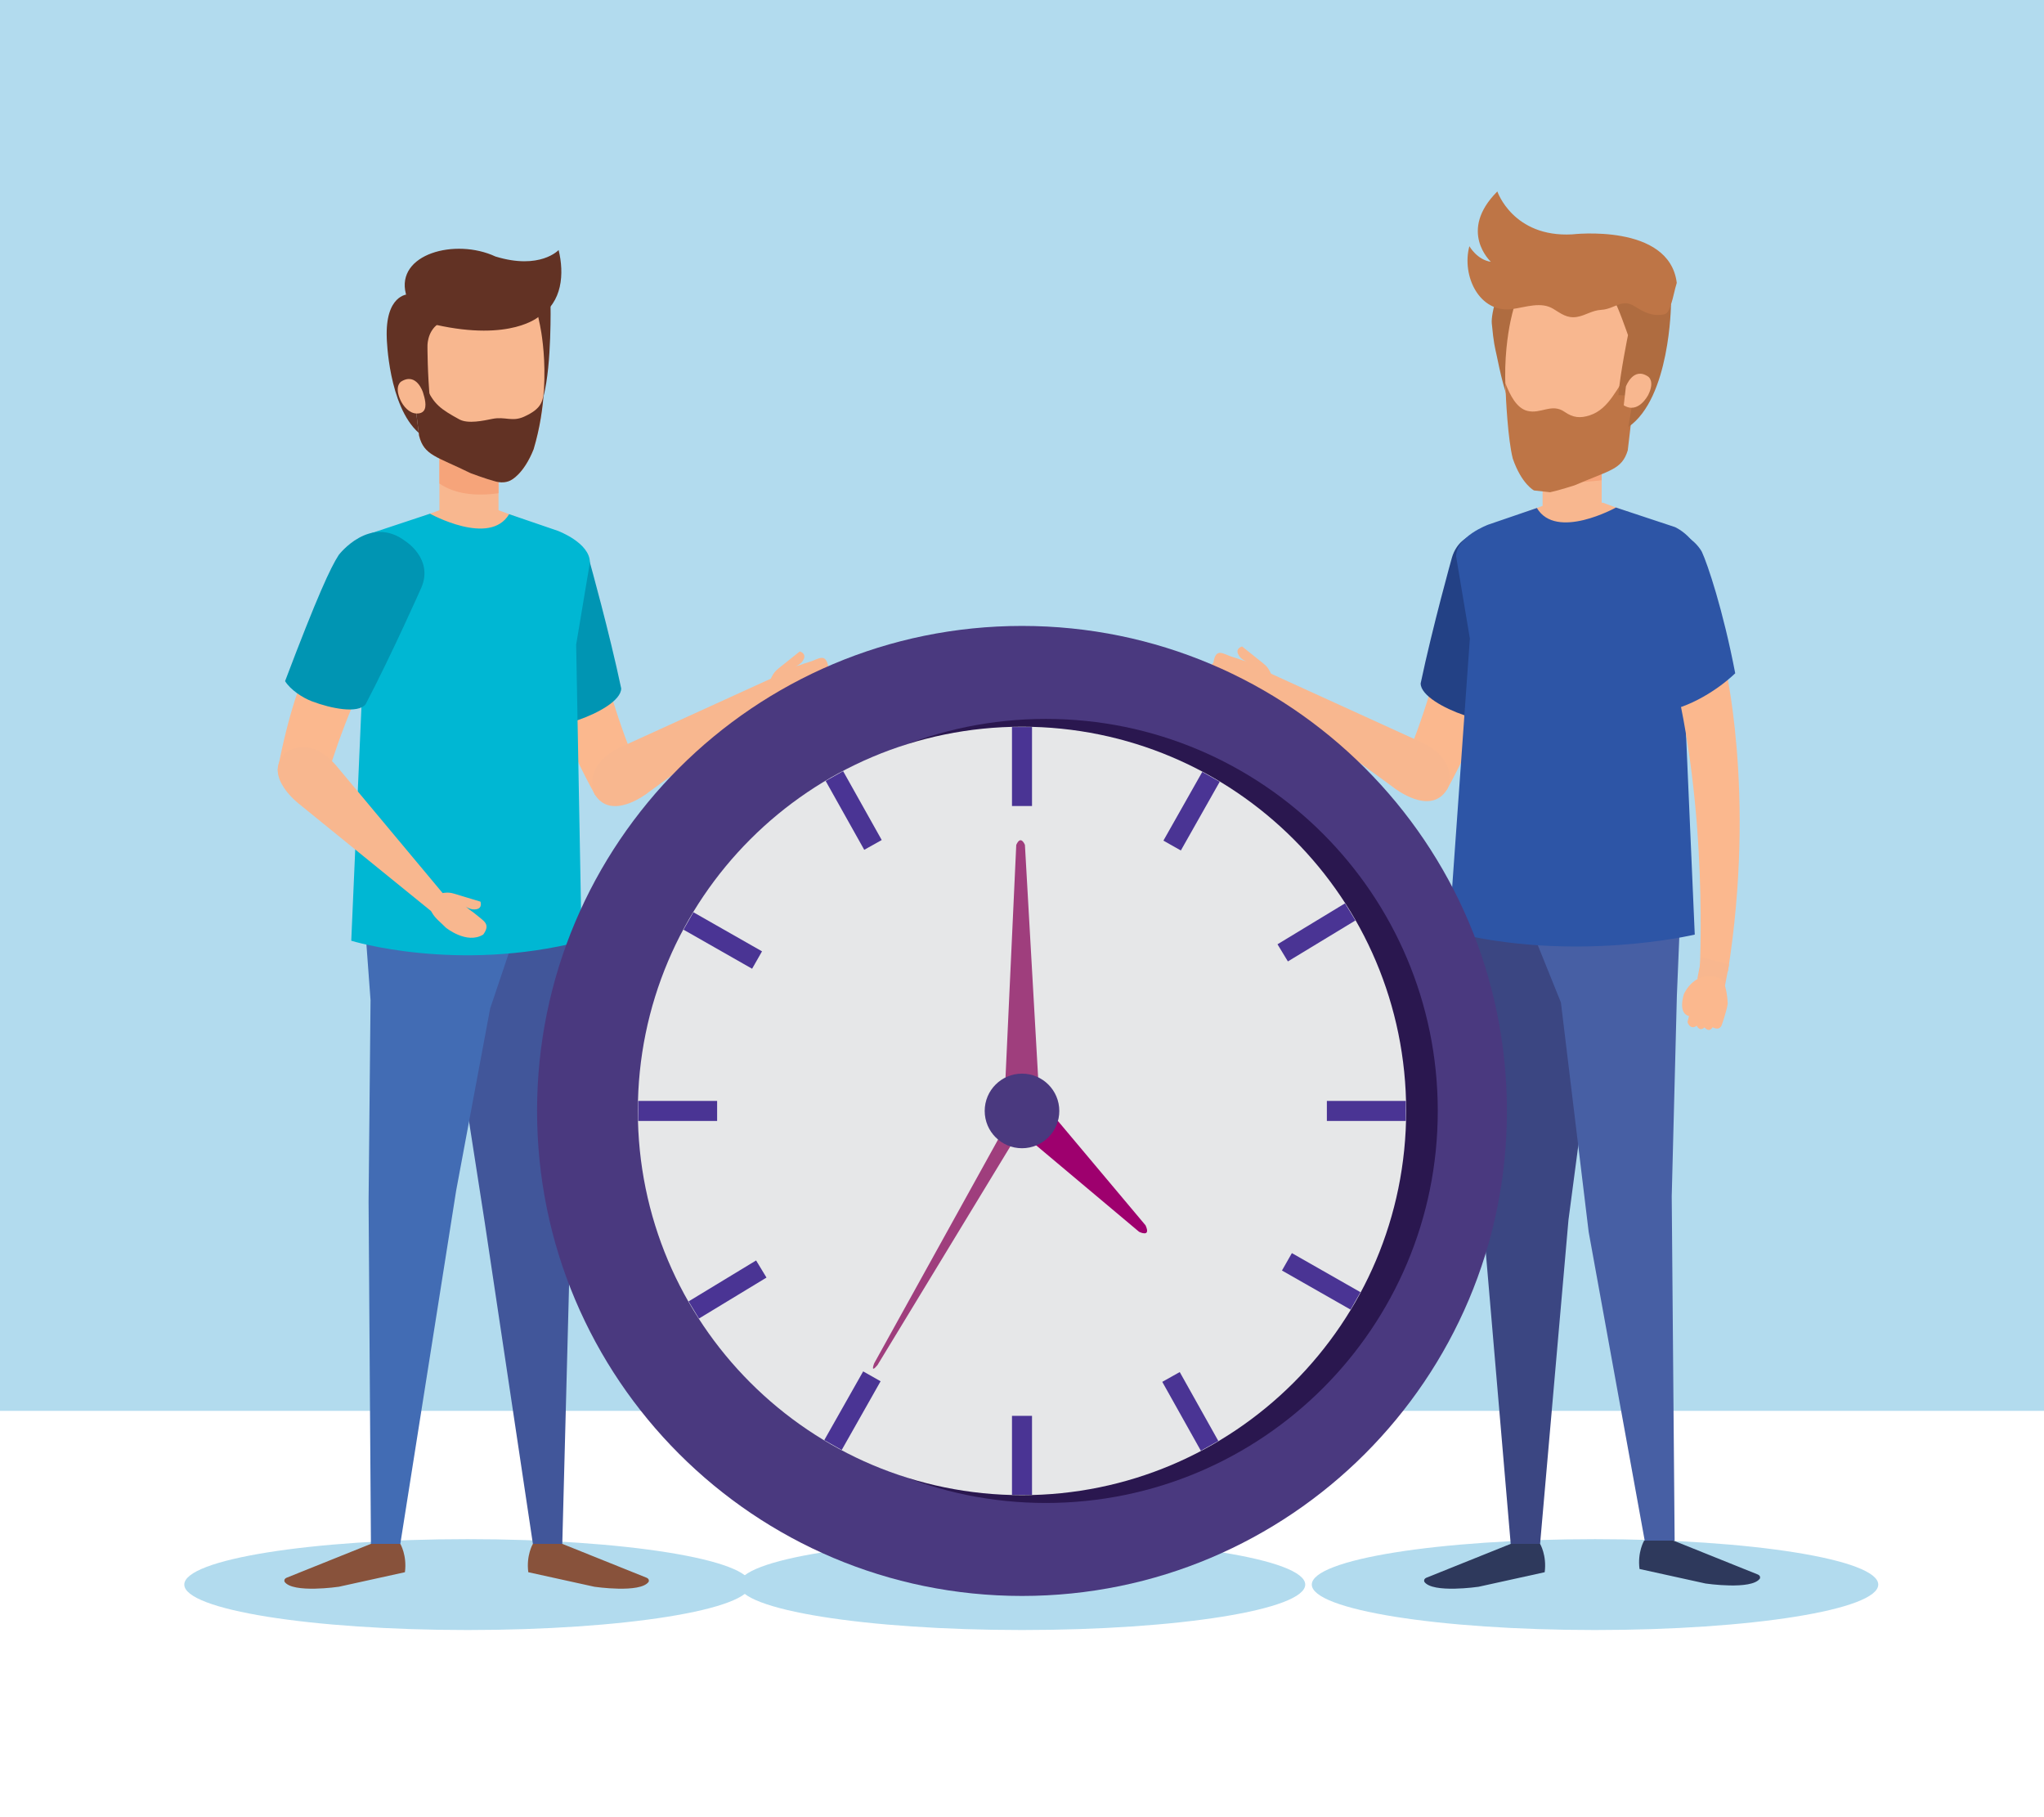 <svg xmlns="http://www.w3.org/2000/svg" xmlns:xlink="http://www.w3.org/1999/xlink" id="Capa_1" x="0px" y="0px" viewBox="0 0 510.236 453.542" style="enable-background:new 0 0 510.236 453.542;" xml:space="preserve"><rect x="0" y="0" width="510.236" height="453.542" fill="#333333" stroke="none"/><g>	<rect x="0" y="0.001" style="fill:#B2DBEE;" width="510.236" height="453.543"></rect>	<rect x="0" y="352.129" style="fill:#FFFFFF;" width="510.236" height="101.414"></rect></g><path style="fill:#B2DBEE;" d="M468.862,395.489c0,6.264-31.656,11.341-70.7,11.341c-39.046,0-70.7-5.077-70.7-11.341  c0-6.263,31.654-11.338,70.7-11.338C437.207,384.151,468.862,389.227,468.862,395.489z"></path><path style="fill:#B2DBEE;" d="M325.818,395.489c0,6.264-31.655,11.341-70.7,11.341c-39.046,0-70.699-5.077-70.699-11.341  c0-6.263,31.653-11.338,70.699-11.338C294.163,384.151,325.818,389.227,325.818,395.489z"></path><g>	<g>		<g>			<g>				<path style="fill:#FBB88E;" d="M361.215,197.051c13.899-25.447,12.079-35.055,12.079-35.055l-12.089-5.372      c-3.741,16.3-7.479,26.902-13.169,40.047C349.642,197.415,355.811,202.425,361.215,197.051z"></path>			</g>			<g>				<path style="fill:#F8B78F;" d="M302.894,165.425c0.621-4.079,2.6-2.041,4.948-1.396c1.799,0.499,1.487,0.599,3.341,1.046      c0,0-1.588-0.465-2.156-1.901c-0.562-1.435,1.033-1.827,1.033-1.827l3.587,2.874c0.733,0.607,1.514,1.161,2.216,1.808      c0.797,0.732,1.518,2.072,1.705,3.137c0.336,1.92-1.036,3.525-2.928,3.712c-1.675,0.165-7.858-0.967-10.342-2.833      C304.298,170.043,301.079,166.781,302.894,165.425z"></path>				<path style="fill:#F8B78F;" d="M355.108,185.389l-38.525-17.562l-2.002,4.448l33.456,24.395c0,0,9.004,7.122,13.179,0.38      C361.215,197.051,364.785,190.217,355.108,185.389z"></path>			</g>		</g>		<path style="fill:#234185;" d="M354.633,170.566c0,3.041,5.908,6.257,10.834,7.928c2.39,0.811,5.067,1.651,7.772,2.104    c7.252-21.354,9.886-30.891,10.283-34.583c0,0,0.454-12.8-10.701-13.21c0,0-8.15-1.071-10.378,6.348    C362.442,139.152,357.585,156.518,354.633,170.566z"></path>	</g>	<g>		<polygon style="fill:#3B4682;" points="366.769,222.498 370.037,302.531 377.111,385.326 384.448,385.326 391.531,304.484     402.358,222.498   "></polygon>		<path style="fill:#2E395C;" d="M385.596,392.403l-16.498,3.63c0,0-11.523,1.697-13.549-1.246c0,0-0.284-0.637,0.482-0.993    l21.08-8.468h7.337C384.448,385.326,386.15,388.189,385.596,392.403z"></path>		<path style="fill:#2E395C;" d="M409.269,391.596l16.497,3.629c0,0,11.525,1.697,13.549-1.246c0,0,0.284-0.637-0.482-0.992    l-21.078-8.469h-7.336C410.418,384.518,408.713,387.381,409.269,391.596z"></path>		<polygon style="fill:#475FA4;" points="419.674,222.498 378.471,222.498 389.645,250.208 396.574,307.471 410.562,384.518     418.033,384.518 417.306,298.613 418.591,248.493   "></polygon>	</g>	<g>		<rect x="385.073" y="109.616" style="fill:#F8B78F;" width="14.749" height="20.489"></rect>	</g>	<g>		<path style="fill:#F6A47A;" d="M385.073,119.136v-9.519h14.749v10.245C394.55,120.414,389.696,120.92,385.073,119.136z"></path>	</g>	<path style="fill:#F8B78F;" d="M423.056,137.621c-3.612-5.588-9.29-7.103-9.29-7.103l-13.604-5.042H387.18l-13.598,5.042   c0,0-5.676,1.515-9.289,7.103H423.056z"></path>	<path style="fill:#2D55A6;" d="M383.645,126.787l-12.11,4.146c0,0-8.051,2.963-8.051,7.924l3.433,20.504l-5.204,73.117   c31.215,7.973,61.344,0.78,61.344,0.78l-3.334-76.491l6-11.926c0-10.043-7.615-13.292-7.615-13.292l-14.715-4.876   C403.393,126.674,388.476,134.943,383.645,126.787z"></path>	<g>		<g>			<path style="fill:#FBB88E;" d="M424.249,242.975c0,0,2.466-41.057-7.074-77.125l13.201-0.869c0,0,8.08,32.492,0.961,77.434     L424.249,242.975z"></path>			<g>				<polygon style="fill:#F8B78F;" points="429.983,249.216 431.62,240.735 424.75,238.902 423.71,244.191     "></polygon>				<g>					<g>						<path style="fill:#FBB88E;" d="M422.688,249.439l-0.864,4.186c-3.194-0.523-1.461-5.557-1.461-5.557s2.678-6.175,8.784-4.006        c1.993,0.641,2.136,6.461,2.136,6.461c-0.349,2.204-1.555,5.475-1.555,5.475c-0.726,1.367-2.196,0.391-2.196,0.391        c-0.992,1.475-2.016,0.031-2.016,0.031c-1.313,1.177-1.951-0.409-1.951-0.409c-1.702,1.204-2.324-0.919-2.324-0.919        L422.688,249.439z"></path>					</g>				</g>			</g>		</g>		<path style="fill:#2D55A6;" d="M405.027,153.553c-4.926-15.29,4.888-18.892,4.888-18.892c10.406-5.659,14.914,3.065,14.914,3.065    c1.39,2.963,5.263,14.371,8.33,30.316c-5.059,4.834-13.189,9.477-19.607,9.68L405.027,153.553z"></path>	</g>	<path style="fill:#AF6C40;" d="M373.629,88.805c-0.458-2.177-0.757-2.916-1.241-8.125c-0.229-2.457,1.882-10.767,4.911-11.331   c4.199-0.782,4.174,10.986,4.682,14.137c0.704,4.34,0.008,9.147-0.484,13.492c-0.175,1.569,0.111,4.651-1.566,5.54   c-1.436,0.761-1.163,0.975-2.014-0.08C375.865,99.895,374.279,91.887,373.629,88.805z"></path>	<path style="fill:#F8B78F;" d="M377.621,109.33c2.212,6.416,5.311,7.979,5.311,7.979l4.02,0.447   c2.254-0.479,6.105-1.725,6.105-1.725c8.782-3.814,11.796-3.874,13.276-8.727c0.046-0.149,4.273-24.938,4.273-24.938   c0.122-12.717-13.305-14.26-15.328-14.422c-2.011-0.294-14.879-2.758-17.602,9.664C377.676,77.609,373.342,92.101,377.621,109.33z"></path>	<path style="fill:#BE7546;" d="M406.709,92.928c-3.072,3.586-4.866,9.098-9.848,10.725c-2.423,0.791-4.194,0.604-6.287-0.852   c-3.212-2.238-5.873,0.57-9.257-0.24c-2.758-0.658-4.379-3.979-5.539-6.902c0.125,4.167,0.631,13.9,1.842,18.771   c2.212,6.415,5.311,7.979,5.311,7.979l4.02,0.449c2.254-0.479,6.105-1.727,6.105-1.727c8.782-3.813,11.796-3.873,13.276-8.727   c0.027-0.09,1.547-14.067,2.766-21.206C408.25,91.532,407.441,92.07,406.709,92.928z"></path>	<path style="fill:#AF6C40;" d="M402.866,74.976c0.786,0.77,3.524,8.665,3.524,8.665s-1.969,9.631-2.395,14.975l2.496,0.137   c0,0,0.206-3.814,2.049-4.285l-2.08,12.117c10.451-7.18,10.663-30.596,10.663-30.596L402.866,74.976z"></path>	<path style="fill:#F8B78F;" d="M405.869,96.467c0,0,1.833-5.051,5.582-2.453c0,0,1.7,1.115-0.002,4.534c0,0-2.474,4.92-6.114,2.606   L405.869,96.467z"></path>	<path style="fill:#BE7546;" d="M418.565,70.6c-0.555,1.754-0.859,3.678-1.442,5.389c-0.796,2.338-1.056,2.614-3.44,2.616   c-2.102,0.003-4.1-1.177-5.636-2.156c-3.217-2.05-4.915,0.68-8.331,0.884c-2.378,0.141-3.885,1.406-6.071,1.767   c-2.459,0.405-3.974-0.837-5.89-2.007c-3.053-1.865-6.765-0.45-10.189,0.033c-8.338,1.177-12.742-8.359-10.77-15.676   c0,0,1.923,3.409,5.366,3.887c0,0-8.318-7.623,1.614-17.555c0,0,3.891,11.5,18.671,10.715   C392.448,58.496,416.703,55.621,418.565,70.6z"></path></g><path style="fill:#B2DBEE;" d="M46.004,395.487c0,6.264,31.655,11.342,70.7,11.342c39.046,0,70.699-5.078,70.699-11.342  s-31.652-11.338-70.699-11.338C77.66,384.149,46.004,389.224,46.004,395.487z"></path><g>	<g>		<g>			<g>				<path style="fill:#FBB88E;" d="M148.482,198.294c-13.899-25.447-12.078-35.055-12.078-35.055l12.088-5.372      c3.74,16.3,7.479,26.901,13.168,40.048C160.057,198.659,153.887,203.67,148.482,198.294z"></path>			</g>			<g>				<path style="fill:#F8B78F;" d="M206.804,166.669c-0.621-4.08-2.601-2.041-4.949-1.396c-1.8,0.496-1.488,0.598-3.341,1.045      c0,0,1.588-0.465,2.156-1.9c0.562-1.436-1.033-1.828-1.033-1.828l-3.587,2.875c-0.734,0.605-1.513,1.162-2.216,1.807      c-0.796,0.734-1.517,2.073-1.704,3.137c-0.337,1.92,1.035,3.525,2.927,3.711c1.675,0.165,7.857-0.967,10.342-2.832      C205.4,171.286,208.618,168.024,206.804,166.669z"></path>				<path style="fill:#F8B78F;" d="M154.589,186.633l38.526-17.563l2.001,4.449l-33.456,24.396c0,0-9.004,7.122-13.179,0.379      C148.482,198.294,144.912,191.46,154.589,186.633z"></path>			</g>		</g>		<path style="fill:#0095B3;" d="M155.066,171.811c0,3.041-5.909,6.256-10.836,7.927c-2.39,0.81-5.066,1.651-7.77,2.103    c-7.252-21.354-9.885-30.89-10.284-34.584c0,0-0.452-12.8,10.702-13.208c0,0,8.15-1.072,10.377,6.347    C147.255,140.395,152.114,157.761,155.066,171.811z"></path>	</g>	<g>		<polygon style="fill:#41569A;" points="108.242,223.105 121.019,305.191 133.024,385.324 140.362,385.324 142.513,303.238     143.206,223.105   "></polygon>		<path style="fill:#88523B;" d="M131.876,392.402l16.498,3.629c0,0,11.523,1.699,13.549-1.246c0,0,0.283-0.637-0.482-0.992    l-21.079-8.469h-7.338C133.024,385.324,131.32,388.188,131.876,392.402z"></path>		<path style="fill:#88523B;" d="M101.079,392.402l-16.498,3.629c0,0-11.523,1.699-13.549-1.246c0,0-0.283-0.637,0.483-0.992    l21.079-8.469h7.336C99.93,385.324,101.635,388.188,101.079,392.402z"></path>		<polygon style="fill:#426CB4;" points="129.771,229.709 122.357,251.691 113.868,297.162 99.93,385.324 92.594,385.324     92.008,299.902 92.496,249.625 90.388,221.072   "></polygon>	</g>	<g>		<rect x="109.691" y="111.154" style="fill:#F8B78F;" width="14.75" height="20.488"></rect>	</g>	<g>		<path style="fill:#F6A47A;" d="M109.691,120.674v-9.52h14.75v11.951C118.714,123.891,113.536,123.324,109.691,120.674z"></path>	</g>	<path style="fill:#F8B78F;" d="M87.682,139.158c3.612-5.587,9.29-7.101,9.29-7.101l13.604-5.042h12.984l13.597,5.042   c0,0,5.677,1.514,9.29,7.101H87.682z"></path>	<path style="fill:#00B7D3;" d="M127.093,128.326l12.11,4.146c0,0,8.052,2.963,8.052,7.923l-3.432,20.504l1.368,74.013   c-31.214,7.973-57.509-0.115-57.509-0.115l3.334-76.491l-5.999-11.926c0-10.042,7.616-13.292,7.616-13.292l14.714-4.877   C107.346,128.211,122.263,136.48,127.093,128.326z"></path>	<g>		<path style="fill:#623224;" d="M137.427,75.965c0,0,0.317,14.786-1.707,22.793l-4.889-22.15L137.427,75.965z"></path>		<path style="fill:#F8B78F;" d="M123.486,120.107c-2.229-0.583-6.017-2.01-6.017-2.01c-8.593-4.223-11.602-4.424-12.852-9.341    c-0.039-0.152-3.096-25.112-3.096-25.112c0.478-12.707,13.962-13.617,15.99-13.686c2.022-0.197,14.991-2.055,17.126,10.481    c0,0,3.648,14.681-1.435,31.689c-2.512,6.304-5.682,7.72-5.682,7.72S125.839,120.823,123.486,120.107z"></path>		<path style="fill:#623224;" d="M123.486,120.107c-2.229-0.583-6.017-2.01-6.017-2.01c-8.593-4.223-11.602-4.424-12.852-9.341    c-0.022-0.087-1.002-8.048-1.854-14.982c1.375-0.171,2.633,0.546,3.573,2.714c1.921,4.43,3.69,5.636,8.317,8.18    c2.18,1.198,6.064,0.314,8.297-0.13c3.15-0.626,4.893,0.817,7.882-0.544c4.402-2.006,4.717-3.799,4.96-6.854    c-0.256,4.509-0.989,9.631-2.589,14.989c-2.512,6.304-5.682,7.72-5.682,7.72S125.977,120.869,123.486,120.107z"></path>		<path style="fill:#623224;" d="M103.016,95.828c1.819,0.558,1.845,4.377,1.845,4.377l2.499-0.02    c-0.663-6.946-0.652-13.572-0.652-13.572s-0.233-3.734,2.694-5.792l-7.635-7.349c0,0-5.652,0.128-5.219,10.957    c0,0,0.41,16.905,7.975,23.601L103.016,95.828z"></path>		<path style="fill:#F8B78F;" d="M105.773,102.549c-0.332,0.418-0.883,0.676-1.751,0.66c-1.878-0.027-3.395-1.849-4.103-3.441    c-1.54-3.494,0.211-4.53,0.211-4.53c3.851-2.407,5.45,2.675,5.462,2.715C106.01,99.291,106.632,101.463,105.773,102.549z"></path>		<path style="fill:#623224;" d="M123.673,64.018c-9.985-4.656-24.928-0.65-22.352,9.348c0.642,2.491,4.855,7.093,7.421,7.686    c18.898,4.238,25.796-2.055,25.796-2.055c5.842-3.49,6.354-10.695,4.908-16.592l0,0C139.448,62.404,134.829,67.436,123.673,64.018    z"></path>	</g>	<g>		<g>			<g>				<path style="fill:#FBB88E;" d="M69.326,192.052c5.461-28.477,12.978-34.732,12.978-34.732l12.745,3.546      c-7.481,14.956-11.341,25.515-15.313,39.276C78.025,199.696,70.078,199.638,69.326,192.052z"></path>			</g>			<g>				<path style="fill:#F8B78F;" d="M120.629,233.25c1.875-2.611,0.21-3.299-1.652-4.871c-1.43-1.199-1.335-0.884-2.753-2.16      c0,0,1.282,1.047,2.788,0.699c1.5-0.348,0.92-1.885,0.92-1.885l-4.401-1.328c-0.914-0.26-1.813-0.588-2.744-0.803      c-1.055-0.242-2.567-0.076-3.55,0.371c-1.771,0.811-2.318,2.849-1.4,4.515c0.812,1.473,2.3,2.523,3.442,3.727      C111.278,231.516,116.529,235.795,120.629,233.25z"></path>				<path style="fill:#F8B78F;" d="M83.888,191.038l26.608,31.863l-2.438,4.862l-33.266-27.003c0,0-9.189-6.881-3.74-12.643      C71.052,188.117,76.744,182.919,83.888,191.038z"></path>			</g>		</g>		<path style="fill:#0095B3;" d="M91.252,175.804c-1.934,2.346-8.538,1.07-13.403-0.773c-2.361-0.896-5.343-2.871-6.687-5.027    c7.987-21.09,11.374-28.418,13.416-31.52c0,0,7.793-10.165,16.66-3.386c0,0,6.97,4.358,3.971,11.499    C105.208,146.597,97.911,163.085,91.252,175.804z"></path>	</g></g><g>	<path style="fill:#4A397F;" d="M376.17,277.275c0,66.857-54.198,121.051-121.053,121.051c-66.854,0-121.051-54.193-121.051-121.051   c0-66.856,54.197-121.052,121.051-121.052C321.972,156.224,376.17,210.419,376.17,277.275z"></path>	<path style="fill:#2A174F;" d="M358.905,277.275c0,54.038-43.808,97.844-97.846,97.844c-54.041,0-97.845-43.806-97.845-97.844   c0-54.041,43.805-97.846,97.845-97.846C315.097,179.43,358.905,223.234,358.905,277.275z"></path>	<path style="fill:#E6E7E8;" d="M351.015,277.275c0,52.963-42.933,95.895-95.897,95.895c-52.965,0-95.898-42.932-95.898-95.895   c0-52.964,42.933-95.896,95.898-95.896C308.083,181.379,351.015,224.311,351.015,277.275z"></path>	<path style="fill:#9F3E7D;" d="M253.684,210.88l-3.076,66.558h9.019l-3.779-66.558C255.848,210.88,254.84,208.248,253.684,210.88z"></path>	<path style="fill:#9F3E7D;" d="M219.034,340.718l38.127-62.755l-3.36-1.959l-35.573,64.246   C218.229,340.25,217.144,342.977,219.034,340.718z"></path>	<path style="fill:#9E006E;" d="M285.955,305.818l-26.85-31.971l-6.737,6.737l31.969,26.85   C284.337,307.435,287.418,309.01,285.955,305.818z"></path>	<g>		<g>							<line style="fill:none;stroke:#4A3494;stroke-width:5;stroke-miterlimit:10;" x1="255.118" y1="181.459" x2="255.118" y2="201.17"></line>							<line style="fill:none;stroke:#4A3494;stroke-width:5;stroke-miterlimit:10;" x1="255.118" y1="353.376" x2="255.118" y2="373.088"></line>		</g>		<g>							<line style="fill:none;stroke:#4A3494;stroke-width:5;stroke-miterlimit:10;" x1="302.298" y1="193.88" x2="292.594" y2="211.038"></line>							<line style="fill:none;stroke:#4A3494;stroke-width:5;stroke-miterlimit:10;" x1="217.644" y1="343.512" x2="207.937" y2="360.666"></line>		</g>		<g>							<line style="fill:none;stroke:#4A3494;stroke-width:5;stroke-miterlimit:10;" x1="337.05" y1="227.599" x2="320.195" y2="237.818"></line>							<line style="fill:none;stroke:#4A3494;stroke-width:5;stroke-miterlimit:10;" x1="190.039" y1="316.728" x2="173.185" y2="326.95"></line>		</g>		<g>							<line style="fill:none;stroke:#4A3494;stroke-width:5;stroke-miterlimit:10;" x1="301.945" y1="360.864" x2="292.314" y2="343.669"></line>							<line style="fill:none;stroke:#4A3494;stroke-width:5;stroke-miterlimit:10;" x1="217.919" y1="210.88" x2="208.284" y2="193.686"></line>		</g>		<g>							<line style="fill:none;stroke:#4A3494;stroke-width:5;stroke-miterlimit:10;" x1="338.376" y1="324.689" x2="321.249" y2="314.932"></line>							<line style="fill:none;stroke:#4A3494;stroke-width:5;stroke-miterlimit:10;" x1="188.983" y1="239.613" x2="171.855" y2="229.859"></line>		</g>		<g>							<line style="fill:none;stroke:#4A3494;stroke-width:5;stroke-miterlimit:10;" x1="350.932" y1="277.275" x2="331.221" y2="277.275"></line>							<line style="fill:none;stroke:#4A3494;stroke-width:5;stroke-miterlimit:10;" x1="179.014" y1="277.275" x2="159.303" y2="277.275"></line>		</g>		<path style="fill:#4A397F;" d="M264.429,277.275c0,5.144-4.17,9.309-9.311,9.309c-5.144,0-9.311-4.165-9.311-9.309    c0-5.144,4.166-9.312,9.311-9.312C260.259,267.964,264.429,272.132,264.429,277.275z"></path>	</g></g></svg>